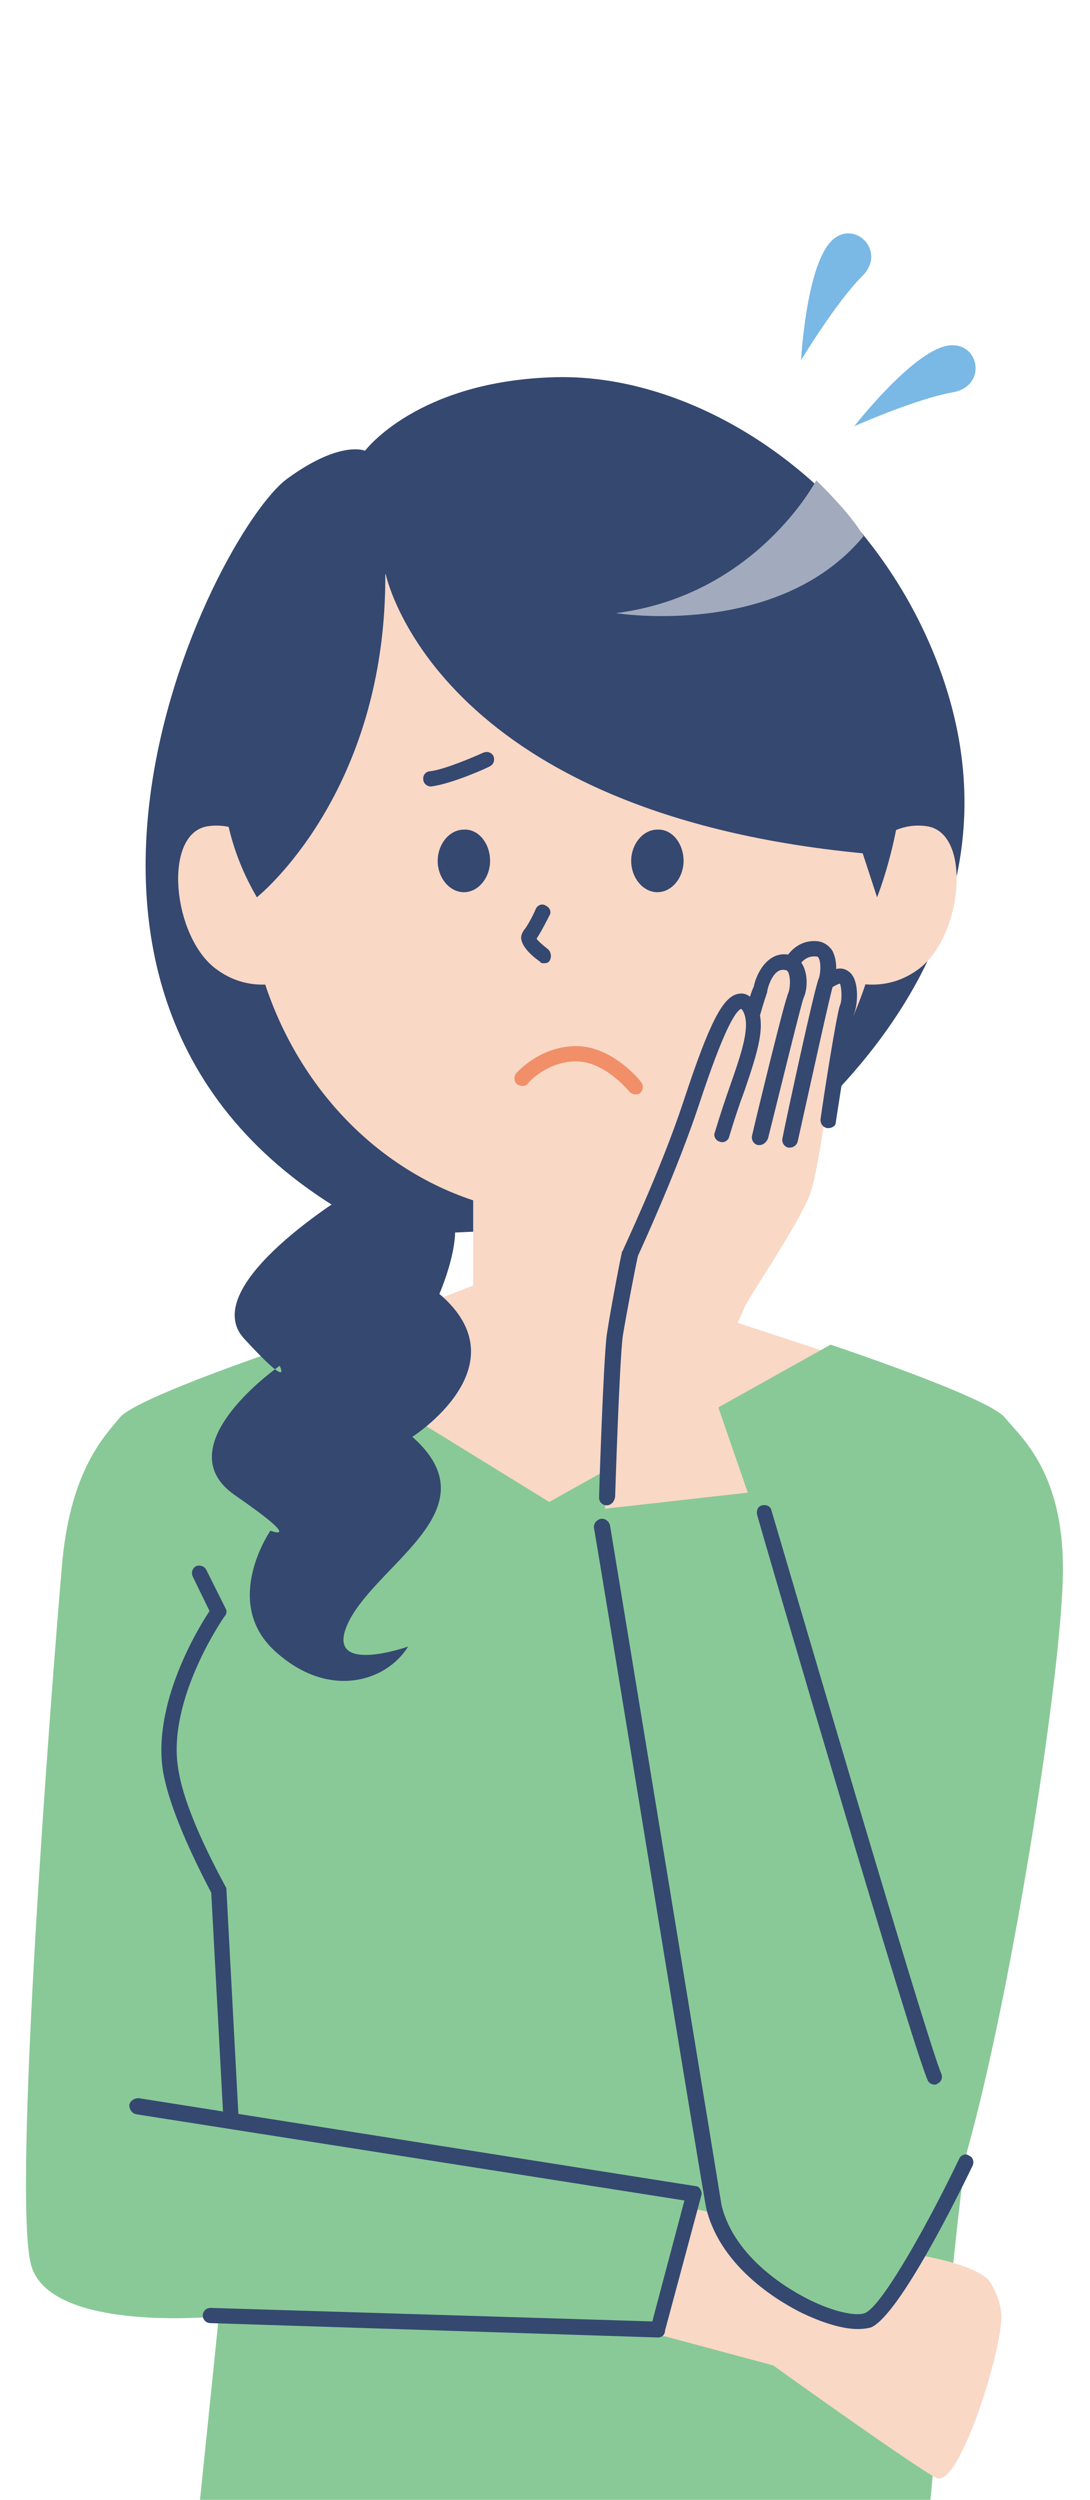<?xml version="1.0" encoding="utf-8"?>
<!-- Generator: Adobe Illustrator 27.0.0, SVG Export Plug-In . SVG Version: 6.00 Build 0)  -->
<svg version="1.1" id="レイヤー_1" xmlns="http://www.w3.org/2000/svg" xmlns:xlink="http://www.w3.org/1999/xlink" x="0px"
	 y="0px" viewBox="0 0 129 295.6" style="enable-background:new 0 0 129 295.6;" xml:space="preserve">
<style type="text/css">
	.st0{fill:#FFFFFF;}
	.st1{fill:#FAB423;}
	.st2{clip-path:url(#SVGID_00000084490295117692639640000006298910011580047752_);}
	.st3{fill:#EFF5DE;}
	.st4{clip-path:url(#SVGID_00000147928941960051022170000007166994146529349768_);}
	.st5{fill-rule:evenodd;clip-rule:evenodd;fill:#344870;}
	.st6{fill-rule:evenodd;clip-rule:evenodd;fill:#F9D8C6;}
	.st7{fill-rule:evenodd;clip-rule:evenodd;fill:#89C997;}
	.st8{fill:#F9D8C6;}
	.st9{fill:#344870;}
	.st10{fill:#F18F69;}
	.st11{fill:#A2ABBD;}
	.st12{fill:#7AB8E5;}
	.st13{fill-rule:evenodd;clip-rule:evenodd;fill:#83CCD2;}
	.st14{fill-rule:evenodd;clip-rule:evenodd;fill:#FFFFFF;}
	.st15{fill:#EF8E69;}
	.st16{opacity:0.5;}
	.st17{fill:#FFD9DC;}
	.st18{clip-path:url(#SVGID_00000103251075831193050560000011052364044501222058_);}
	.st19{fill:none;}
	.st20{fill:#FFF5DA;}
	.st21{opacity:0.35;}
	.st22{clip-path:url(#SVGID_00000090274431314817686140000003807860573891504006_);}
	.st23{fill:#F09BA5;}
	.st24{clip-path:url(#SVGID_00000167383174219512666050000005952608185696471986_);}
	.st25{fill:#4D4D4D;}
	.st26{fill:#616161;}
</style>
<g>
	<defs>
		<rect id="SVGID_00000165949643027181787620000011495367124845292699_" x="-4.5" y="-0.4" width="133.6" height="296"/>
	</defs>
	<clipPath id="SVGID_00000110443041277623763360000014854027306499617964_">
		<use xlink:href="#SVGID_00000165949643027181787620000011495367124845292699_"  style="overflow:visible;"/>
	</clipPath>
	<g style="clip-path:url(#SVGID_00000110443041277623763360000014854027306499617964_);">
		<g>
			<path class="st5" d="M79.1,144.6c0,0,47.9-25.3,31.7-66.6c-8.2-20.9-28-33.8-45-33.4c-16.4,0.4-22.6,8.7-22.6,8.7
				s-2.9-1.3-9.2,3.3c-8.7,6.3-38.7,65.3,11.9,89.5L79.1,144.6z"/>
		</g>
		<g>
			<g>
				<g>
					<g>
						<path class="st6" d="M33.1,102.6c0,0-3.1-5.7-8.5-4.9c-5.4,0.8-4.2,13.1,1,16.9c4.7,3.5,9.7,0.9,9.7,0.9L33.1,102.6z"/>
					</g>
				</g>
				<g>
					<g>
						<path class="st6" d="M101.2,102.6c0,0,3.1-5.7,8.5-4.9c5.4,0.8,4.2,13.1-1,16.9c-4.7,3.5-9.7,0.9-9.7,0.9L101.2,102.6z"/>
					</g>
				</g>
			</g>
			<g>
				<path class="st6" d="M77.2,153.1l21.6,7.1c0,0-10.7,19.8-33,18c-22.4-1.8-30.6-18-30.6-18L56,152v-12.9l21.2,0.9V153.1z"/>
			</g>
			<g>
				<path class="st7" d="M109.8,299.1c0,0,3.7-41.3,4.7-44.9c5.4-19.3,11.3-57.3,11.3-68.7c0-11.4-4.9-15.5-6.9-17.9
					c-2-2.4-20.6-8.6-20.6-8.6l-33.3,18.6L34.8,159c0,0-18.6,6.2-20.6,8.6s-6,6.5-6.9,17.9c-1.2,14-5.9,74.4-3.6,82.4
					c2.3,8,22.2,6,22.2,6l-2.3,22.4L109.8,299.1z"/>
			</g>
			<g>
				<g>
					<ellipse class="st8" cx="66.9" cy="102.2" rx="37.8" ry="41.5"/>
				</g>
				<g>
					<path class="st5" d="M103.8,106.1c0,0,10.1-24.8-5.3-39.7C82,50.7,64.9,51,51.8,54.7c-13.1,3.7-34.5,29-21.4,51.4
						c0,0,15.4-12.2,15.2-38.4c0,0,5.5,28.3,56.5,33.2L103.8,106.1z"/>
				</g>
			</g>
			<g>
				<g>
					<path class="st5" d="M58,101.8c0,2-1.4,3.7-3.1,3.7c-1.7,0-3.1-1.7-3.1-3.7c0-2,1.4-3.7,3.1-3.7C56.6,98,58,99.7,58,101.8z"/>
				</g>
				<g>
					<path class="st5" d="M80.9,101.8c0,2-1.4,3.7-3.1,3.7c-1.7,0-3.1-1.7-3.1-3.7c0-2,1.4-3.7,3.1-3.7
						C79.5,98,80.9,99.7,80.9,101.8z"/>
				</g>
				<g>
					<path class="st9" d="M51,93c-0.5,0-0.9-0.4-0.9-0.8c-0.1-0.5,0.3-1,0.8-1c1.7-0.2,5.2-1.7,6.3-2.2c0.5-0.2,1,0,1.2,0.4
						c0.2,0.5,0,1-0.4,1.2C57.9,90.7,53.5,92.7,51,93C51.1,93,51.1,93,51,93z"/>
				</g>
				<g>
					<path class="st9" d="M64.4,113.9c-0.2,0-0.4,0-0.5-0.2c-0.6-0.4-2-1.5-2.2-2.6c-0.1-0.4,0.1-0.8,0.3-1.1c0.5-0.6,1.2-2,1.4-2.5
						c0.2-0.5,0.8-0.7,1.2-0.4c0.5,0.2,0.7,0.8,0.4,1.2c-0.1,0.2-0.9,1.8-1.5,2.7c0.2,0.3,0.8,0.8,1.3,1.2c0.4,0.3,0.5,0.9,0.3,1.3
						C65,113.8,64.7,113.9,64.4,113.9z"/>
				</g>
			</g>
		</g>
		<g>
			<path class="st10" d="M75.2,129.4c-0.3,0-0.5-0.1-0.7-0.3c0,0-2.9-3.6-6.3-3.6c-3.4,0-5.7,2.5-5.7,2.6c-0.3,0.4-0.9,0.4-1.3,0.1
				s-0.4-0.9-0.1-1.3c0.1-0.1,2.8-3.2,7.1-3.2c4.3,0,7.6,4.1,7.7,4.3c0.3,0.4,0.2,1-0.2,1.3C75.6,129.4,75.4,129.4,75.2,129.4z"/>
		</g>
		<g>
			<path class="st6" d="M88.5,176.5l-4.6-13.3c0,0,3.8-7.4,4.2-8.6c0.5-1.2,6.6-10.1,7.8-13.5c1.2-3.5,2.6-15.6,2.6-15.6l-7.4-3.3
				l-7,7.6c0,0-8.9,26.4-8.9,26.8c0,0-2,4.6-2.5,7.5c-0.5,2.9-1.1,14.3-1.1,14.3L88.5,176.5z"/>
		</g>
		<g>
			<path class="st6" d="M95.3,118c0,0,2.4-2.3,3.9-2.7c1.5-0.5,1.5,2.9,1.1,3.9c-0.5,1.1-2.3,13.3-2.3,13.3"/>
			<path class="st9" d="M98,133.4c0,0-0.1,0-0.1,0c-0.5-0.1-0.8-0.5-0.8-1c0.4-2.9,1.9-12.4,2.3-13.5c0.3-0.6,0.2-2.2,0-2.6
				c-1,0.3-2.6,1.7-3.5,2.5c-0.4,0.3-1,0.3-1.3,0s-0.3-1,0-1.3c0.3-0.2,2.6-2.4,4.3-2.9c0.7-0.2,1.3,0,1.8,0.5
				c1,1.1,0.8,3.7,0.4,4.7c-0.3,0.7-1.3,7.2-2.2,13C98.9,133.1,98.5,133.4,98,133.4z"/>
		</g>
		<g>
			<path class="st6" d="M93.1,115.3c0,0,0.8-3.5,3.6-3.2c1.6,0.2,1.5,2.9,1.1,3.9c-0.5,1.1-4.2,18.7-4.2,18.7"/>
			<path class="st9" d="M93.5,135.7c-0.1,0-0.1,0-0.2,0c-0.5-0.1-0.8-0.6-0.7-1.1c0.6-3,3.8-17.8,4.3-18.9c0.2-0.5,0.3-1.8,0-2.4
				c-0.1-0.2-0.2-0.2-0.3-0.2c-2-0.2-2.6,2.3-2.6,2.5c-0.1,0.5-0.6,0.8-1.1,0.7c-0.5-0.1-0.8-0.6-0.7-1.1c0.3-1.5,1.7-4.2,4.6-3.9
				c0.7,0.1,1.3,0.5,1.7,1.1c0.7,1.3,0.5,3.2,0.1,4.1c-0.3,0.8-2.7,11.8-4.2,18.5C94.3,135.4,93.9,135.7,93.5,135.7z"/>
		</g>
		<g>
			<path class="st6" d="M89.9,134.5c0,0,3.8-15.7,4.2-16.7c0.5-1.1,0.5-3.6-1.1-3.9c-2.4-0.5-3.2,3.2-3.2,3.2s-0.6,1.7-1.4,4.5
				c-0.8,2.9-1.7,7.4-1.7,7.4"/>
			<path class="st9" d="M89.9,135.4c-0.1,0-0.1,0-0.2,0c-0.5-0.1-0.8-0.6-0.7-1.1c0.6-2.6,3.8-15.8,4.3-16.9c0.2-0.5,0.3-1.7,0-2.4
				c-0.1-0.2-0.2-0.3-0.4-0.3c-1.5-0.3-2.1,2.4-2.1,2.5c0,0,0,0.1,0,0.1c0,0-0.6,1.7-1.3,4.4c-0.7,2.8-1.6,7.3-1.6,7.3
				c-0.1,0.5-0.6,0.8-1.1,0.7c-0.5-0.1-0.8-0.6-0.7-1.1c0,0,0.9-4.6,1.7-7.4c0.7-2.6,1.2-4.2,1.4-4.5c0.3-1.6,1.7-4.3,4.2-3.8
				c0.7,0.1,1.3,0.6,1.6,1.2c0.7,1.3,0.5,3.1,0.1,3.9c-0.3,0.8-2.7,10.6-4.2,16.6C90.7,135.1,90.3,135.4,89.9,135.4z"/>
		</g>
		<g>
			<path class="st6" d="M85.4,134.2c2.1-7.2,4.8-12.3,3.2-15.1c-1.7-2.8-4,3.1-6.8,11.4c-2.8,8.3-7.2,17.8-7.2,17.8
				s-1.3,6.4-1.8,9.7c-0.5,3.3-0.9,19.1-0.9,19.1"/>
			<path class="st9" d="M71.8,178C71.8,178,71.8,178,71.8,178c-0.5,0-0.9-0.4-0.9-0.9c0-0.6,0.5-15.9,0.9-19.2
				c0.5-3.3,1.7-9.5,1.8-9.8c0-0.1,0-0.1,0.1-0.2c0-0.1,4.5-9.5,7.2-17.7c3.1-9.4,4.7-12.5,6.6-12.7c0.5-0.1,1.3,0.1,1.9,1.1
				c1.4,2.4,0.3,5.7-1.3,10.4c-0.6,1.6-1.2,3.4-1.8,5.4c-0.1,0.5-0.7,0.8-1.1,0.6c-0.5-0.1-0.8-0.7-0.6-1.1c0.6-2,1.2-3.8,1.8-5.5
				c1.4-4,2.5-7.2,1.5-8.9c-0.1-0.1-0.1-0.2-0.2-0.2c-0.7,0.3-2.1,2.6-5,11.4c-2.6,7.8-6.7,16.7-7.2,17.8c-0.2,0.8-1.3,6.5-1.8,9.5
				c-0.4,3.2-0.9,18.9-0.9,19C72.7,177.6,72.3,178,71.8,178z"/>
		</g>
		<g>
			<path class="st9" d="M110.6,246.5c-0.3,0-0.7-0.2-0.8-0.5c-1.8-3.9-19.5-64.3-20.2-66.9c-0.1-0.5,0.1-1,0.6-1.1
				c0.5-0.1,1,0.1,1.1,0.6c0.2,0.6,18.4,62.8,20.1,66.6c0.2,0.5,0,1-0.5,1.2C110.9,246.5,110.7,246.5,110.6,246.5z"/>
		</g>
		<g>
			<path class="st6" d="M104.8,266.1c0,0,9.6,0.9,12.2,3.5c0,0,1.3,1.7,1.5,4c0.3,3.8-5,20.8-7.7,19.4s-19.3-13.3-19.3-13.3
				l-13.4-3.6l3.2-15.1L104.8,266.1z"/>
		</g>
		<g>
			<path class="st7" d="M71.3,180.5c0,0,13,79.4,13.2,80.5c2.3,9.2,15.1,14.7,18.3,13.3c3.3-1.5,11.6-18.7,11.6-18.7"/>
			<path class="st9" d="M101.5,275.4c-2,0-4.5-0.9-6.6-1.9c-2.2-1.1-9.5-5.1-11.3-12.3c-0.3-1.1-11.9-72.4-13.3-80.5
				c-0.1-0.5,0.3-1,0.8-1.1c0.5-0.1,1,0.3,1.1,0.8c4.5,27.3,13,79.1,13.2,80.4c1.6,6.4,8.3,10.1,10.3,11.1c3.2,1.6,5.8,2,6.7,1.6
				c2.2-1,8-11.7,11.1-18.2c0.2-0.5,0.8-0.7,1.2-0.4c0.5,0.2,0.6,0.8,0.4,1.2c-1.4,2.9-8.6,17.6-12,19.1
				C102.8,275.3,102.2,275.4,101.5,275.4z"/>
		</g>
		<g>
			<path class="st9" d="M27.6,256.3c-0.5,0-0.9-0.4-0.9-0.9L25,223.8c-3.2-6.1-5.1-10.9-5.7-14.3c-1.3-8,4.1-16.9,5.5-19l-2-4.1
				c-0.2-0.5,0-1,0.4-1.2s1,0,1.2,0.4l2.3,4.6c0.2,0.3,0.1,0.7-0.1,0.9c-0.1,0.1-6.9,9.9-5.5,18.1c0.5,3.3,2.4,8,5.6,13.9
				c0.1,0.1,0.1,0.2,0.1,0.4l1.7,31.9C28.5,255.8,28.1,256.3,27.6,256.3C27.6,256.3,27.6,256.3,27.6,256.3z"/>
		</g>
		<g>
			<polyline class="st7" points="24.9,273.8 77.9,275.5 82.2,259.5 16.3,249.1 			"/>
			<path class="st9" d="M77.9,276.4C77.9,276.4,77.9,276.4,77.9,276.4l-53-1.7c-0.5,0-0.9-0.4-0.9-0.9c0-0.5,0.4-0.9,0.9-0.9
				l52.3,1.6l3.8-14.3L16.1,250c-0.5-0.1-0.8-0.6-0.8-1.1c0.1-0.5,0.6-0.8,1.1-0.8l65.9,10.4c0.3,0,0.5,0.2,0.6,0.4
				c0.1,0.2,0.2,0.5,0.1,0.7l-4.3,16C78.7,276.1,78.3,276.4,77.9,276.4z"/>
		</g>
		<g>
			<path class="st11" d="M96.6,56.8c0,0-7.1,13.6-23.7,15.7c0,0,19.2,3.1,29.3-9.1C100.6,60.6,96.6,56.8,96.6,56.8z"/>
		</g>
		<g>
			<path class="st5" d="M41.6,140.9c0,0-18.5,11.1-12.7,17.4s4.2,3.2,4.2,3.2s-13.7,9.5-5.3,15.3c8.4,5.8,4.2,4.2,4.2,4.2
				s-5.8,8.4,0.5,14.2c6.3,5.8,13.2,3.7,15.8-0.5c0,0-10.5,3.7-6.9-3.2c3.7-6.9,16.9-13.2,7.4-21.6c0,0,13.2-8.4,3.2-16.9
				c0,0,4.2-9.5,0-11.1C47.9,140.3,41.6,140.9,41.6,140.9z"/>
		</g>
	</g>
	<g style="clip-path:url(#SVGID_00000110443041277623763360000014854027306499617964_);">
		<path class="st12" d="M94.8,42.6c0,0,0.6-10.9,3.5-14c2.7-2.9,6.8,1.1,3.7,4.1C98.9,35.8,94.8,42.6,94.8,42.6z"/>
	</g>
	<g style="clip-path:url(#SVGID_00000110443041277623763360000014854027306499617964_);">
		<path class="st12" d="M101.1,50.4c0,0,6.7-8.6,10.9-9.5c3.9-0.8,5,4.8,0.7,5.5C108.3,47.2,101.1,50.4,101.1,50.4z"/>
	</g>
</g>
</svg>
